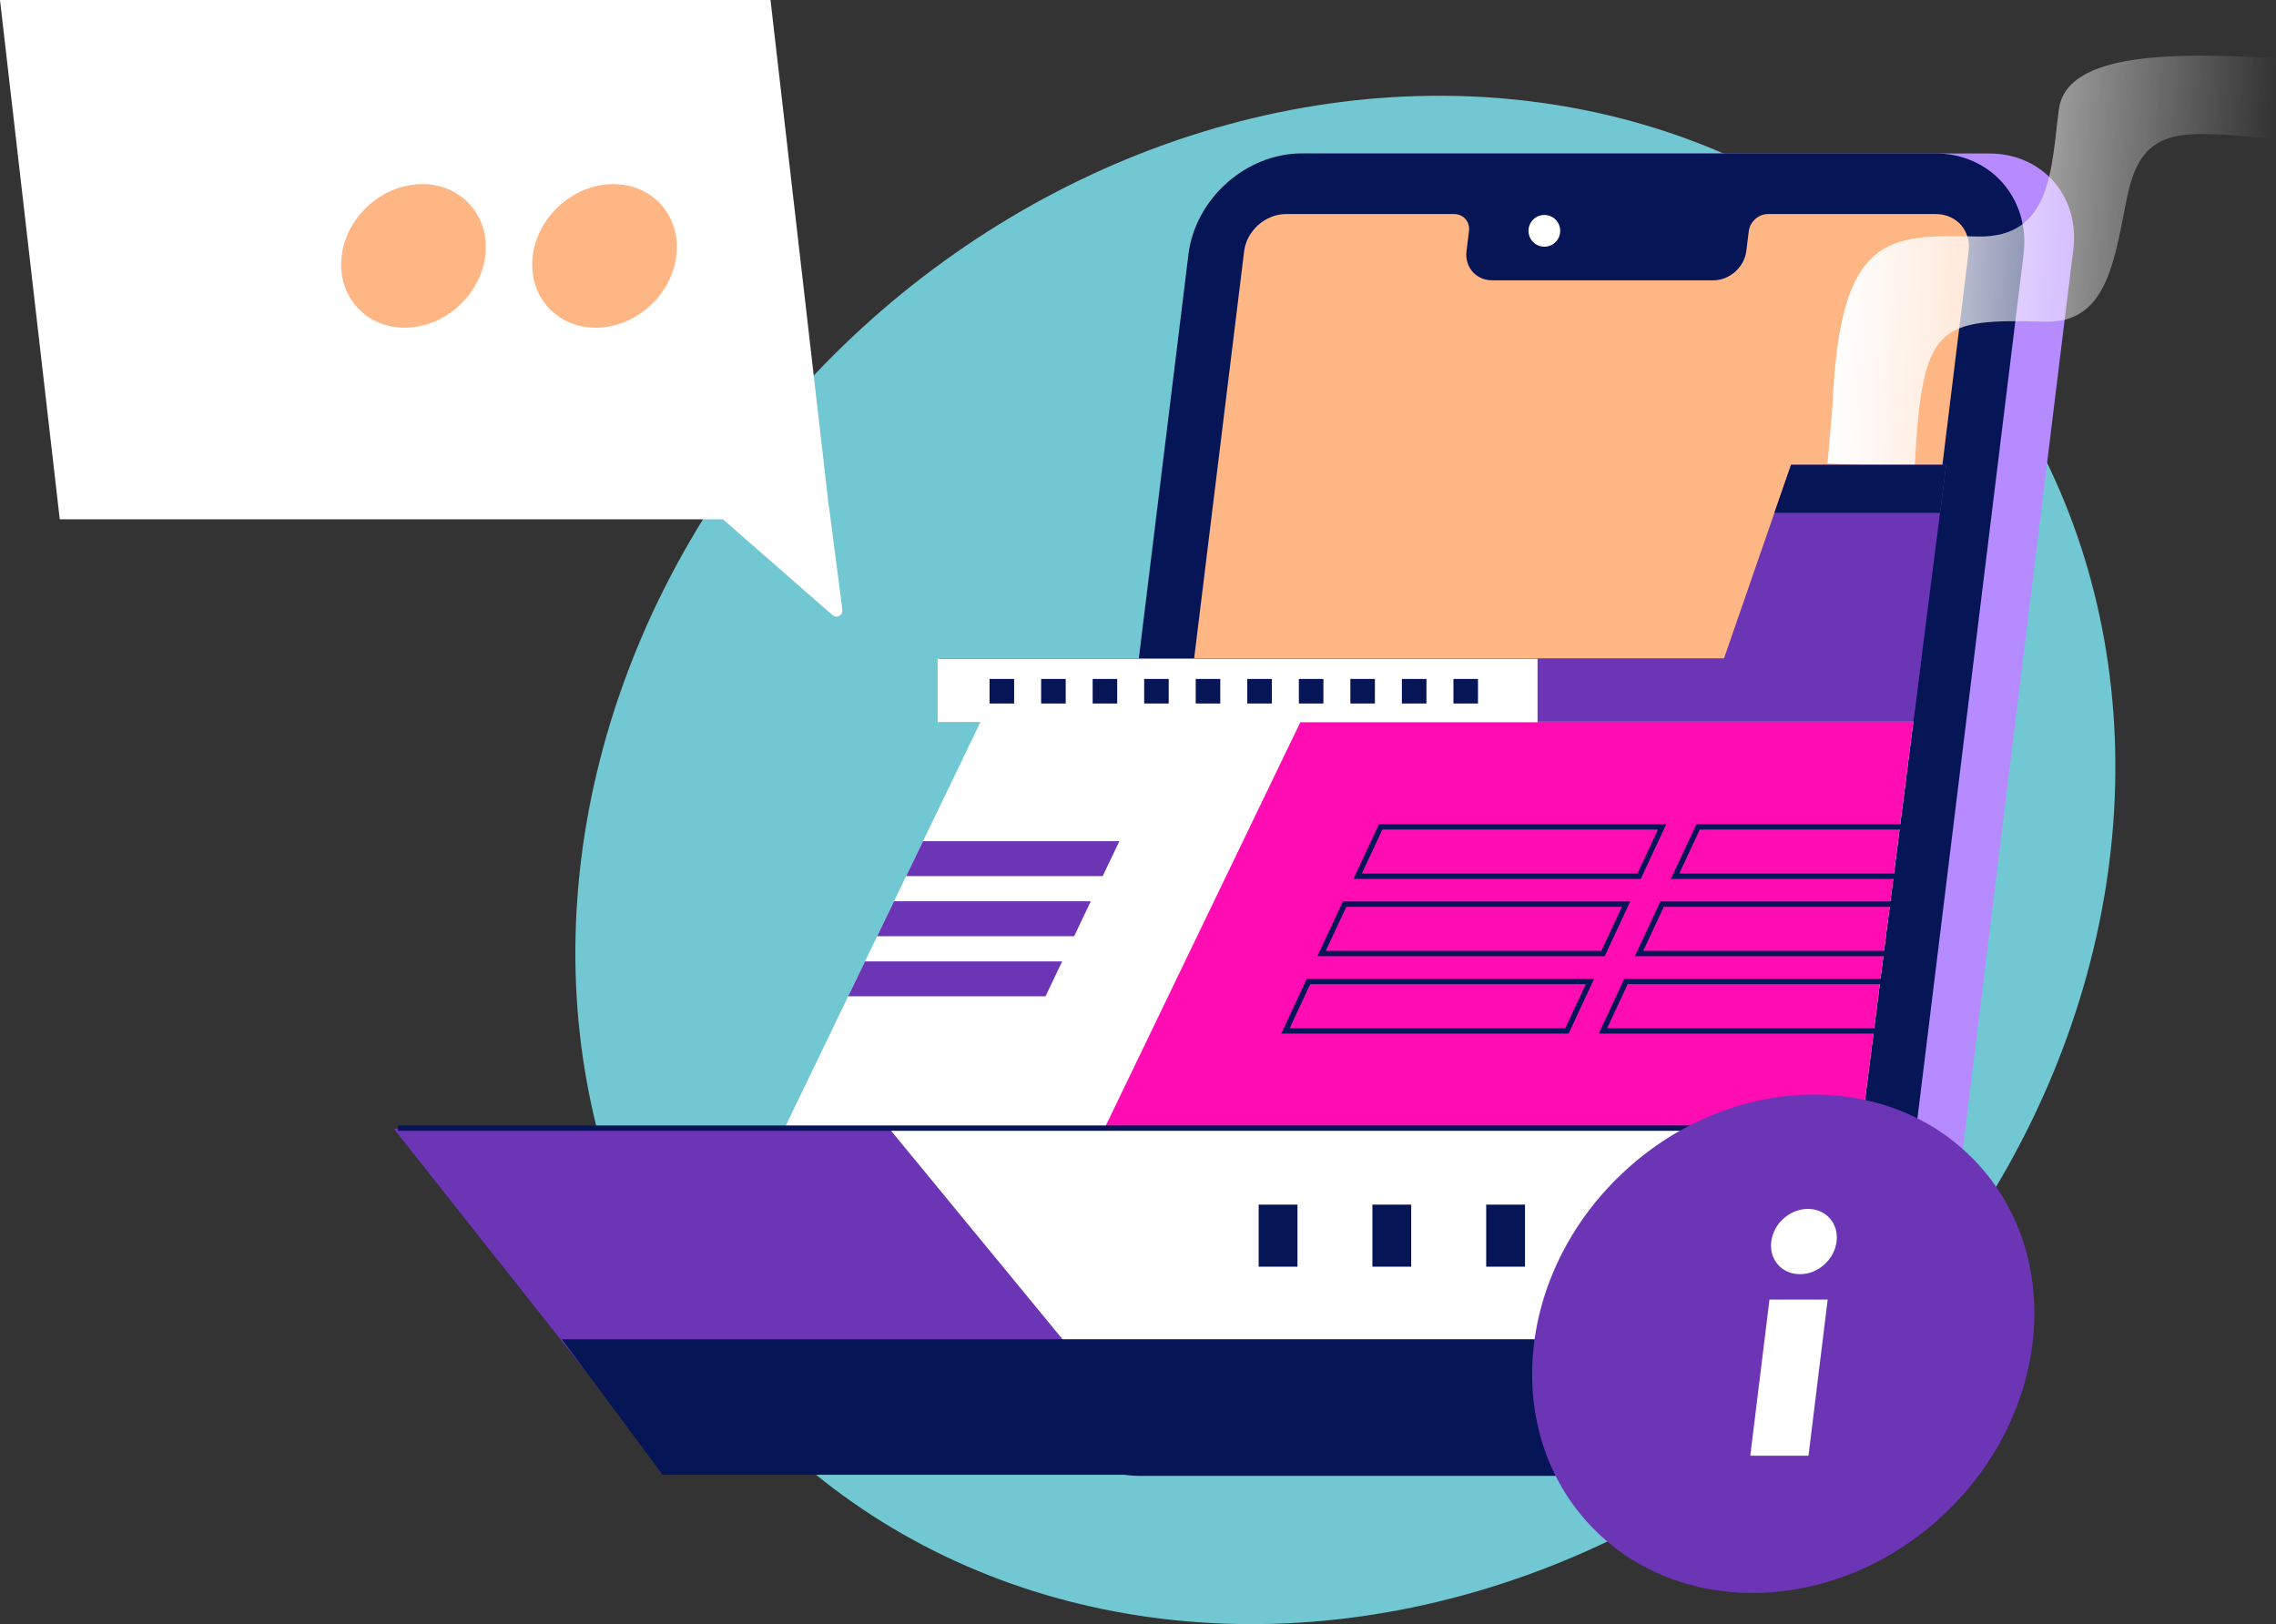 <?xml version="1.0" encoding="UTF-8"?><svg id="Layer_1" xmlns="http://www.w3.org/2000/svg" xmlns:xlink="http://www.w3.org/1999/xlink" viewBox="0 0 424.62 303.01"><rect x="0" y="0" width="424.62" height="303.01" fill="#333333" stroke="none"/><defs><style>.cls-1{fill:url(#linear-gradient);}.cls-1,.cls-2,.cls-3,.cls-4,.cls-5,.cls-6,.cls-7,.cls-8{stroke-width:0px;}.cls-2{fill:#b58bff;}.cls-3{fill:#71c7d2;}.cls-4{fill:#fff;}.cls-5{fill:#ffb685;}.cls-6{fill:#ff0db2;}.cls-7{fill:#6b35b5;}.cls-8{fill:#061556;}</style><linearGradient id="linear-gradient" x1="405.32" y1="53.8" x2="485.24" y2="53.8" gradientTransform="translate(830.39 17.98) rotate(-177.03) scale(1 -1)" gradientUnits="userSpaceOnUse"><stop offset="0" stop-color="#fff" stop-opacity="0"/><stop offset="1" stop-color="#fff"/></linearGradient></defs><ellipse class="cls-5" cx="41.5" cy="47.74" rx="14.24" ry="12.6" transform="translate(-21.44 41.4) rotate(-43.24)"/><ellipse class="cls-3" cx="250.99" cy="160.43" rx="151.6" ry="134.1" transform="translate(-41.75 215.52) rotate(-43.24)"/><polygon class="cls-4" points="154.9 96.89 11.15 96.89 0 0 143.75 0 154.9 96.89"/><ellipse class="cls-5" cx="77.14" cy="47.74" rx="14.24" ry="12.6" transform="translate(-11.76 65.81) rotate(-43.24)"/><ellipse class="cls-5" cx="112.78" cy="47.74" rx="14.24" ry="12.6" transform="translate(-2.08 90.23) rotate(-43.24)"/><path class="cls-2" d="m216.25,275.37h124.61c9.86,0,18.83-7.99,20.04-17.84l25.91-211.05c1.21-9.86-5.8-17.84-15.65-17.84h-124.61c-9.86,0-18.83,7.99-20.04,17.84l-25.91,211.05c-1.21,9.86,5.8,17.84,15.65,17.84Z"/><path class="cls-8" d="m212.58,275.37h118.11c10.41,0,19.88-8.44,21.16-18.85l25.67-209.05c1.28-10.41-6.12-18.85-16.53-18.85h-118.11c-10.41,0-19.88,8.44-21.16,18.85l-25.67,209.05c-1.28,10.41,6.12,18.85,16.53,18.85Z"/><path class="cls-5" d="m274.06,43.12l-.46,3.71c-.37,3.02,1.78,5.47,4.79,5.47h41.27c3.02,0,5.77-2.45,6.14-5.47l.46-3.71c.22-1.76,1.81-3.18,3.57-3.18h31.35c3.84,0,6.57,3.11,6.1,6.95l-25.56,208.16c-.47,3.84-3.97,6.95-7.81,6.95h-121.26c-3.84,0-6.57-3.11-6.1-6.95l25.56-208.16c.47-3.84,3.97-6.95,7.81-6.95h31.35c1.76,0,3.01,1.42,2.79,3.18Z"/><circle class="cls-4" cx="288.12" cy="43.07" r="2.96"/><path class="cls-4" d="m132.9,95.15l21.78-.44,2.48,19.07c.13,1.02-1.07,1.66-1.85.99l-22.41-19.61Z"/><path class="cls-1" d="m357.21,87.3c1.36-27.1,4.35-27.77,24.49-27.29,11.81.28,12.85-12.38,15.21-23.53,2.87-13.54,10.46-11.97,27.2-10.62l.5-15.03c-18.2-.94-39.04-1.38-40.5,9.59s-1.28,24.03-15.22,23.71c-16.79-.39-25.7-.37-27.01,31.68l-.93,10.65,16.26.84Z"/><polygon class="cls-7" points="363.09 86.72 334.15 86.72 317.87 133.71 357.08 133.71 363.09 86.72"/><polygon class="cls-7" points="358.47 122.83 175.2 122.83 175.2 134.76 356.95 134.76 358.47 122.83"/><polygon class="cls-4" points="356.96 134.67 182.94 134.67 145.66 211.98 347.08 211.98 356.96 134.67"/><polygon class="cls-7" points="347.23 210.6 73.47 210.6 124.56 275.16 339.29 272.72 347.23 210.6"/><polygon class="cls-6" points="356.96 134.67 242.63 134.67 205.36 211.98 347.08 211.98 356.96 134.67"/><polygon class="cls-4" points="347.26 210.6 165.93 210.6 217.01 272.72 339.32 272.72 347.26 210.6"/><polygon class="cls-7" points="205.73 163.46 169.06 163.46 172.2 156.95 208.83 156.95 205.73 163.46"/><polygon class="cls-7" points="200.4 174.68 163.65 174.68 166.79 168.16 203.5 168.16 200.4 174.68"/><polygon class="cls-7" points="195.06 185.89 158.24 185.89 161.38 179.38 198.16 179.38 195.06 185.89"/><rect class="cls-8" x="74.28" y="209.99" width="273.36" height="1"/><rect class="cls-4" x="174.94" y="122.9" width="111.92" height="11.85" transform="translate(461.79 257.66) rotate(-180)"/><rect class="cls-8" x="184.62" y="126.68" width="4.58" height="4.58" transform="translate(373.82 257.94) rotate(-180)"/><rect class="cls-8" x="194.23" y="126.68" width="4.58" height="4.58" transform="translate(393.05 257.94) rotate(-180)"/><rect class="cls-8" x="203.85" y="126.68" width="4.58" height="4.58" transform="translate(412.28 257.94) rotate(-180)"/><rect class="cls-8" x="213.47" y="126.68" width="4.58" height="4.58" transform="translate(431.51 257.94) rotate(-180)"/><rect class="cls-8" x="223.08" y="126.68" width="4.58" height="4.58" transform="translate(450.74 257.94) rotate(-180)"/><rect class="cls-8" x="232.7" y="126.68" width="4.58" height="4.58" transform="translate(469.98 257.94) rotate(-180)"/><rect class="cls-8" x="242.31" y="126.68" width="4.58" height="4.58" transform="translate(489.21 257.94) rotate(-180)"/><rect class="cls-8" x="251.93" y="126.68" width="4.58" height="4.58" transform="translate(508.44 257.94) rotate(-180)"/><rect class="cls-8" x="261.55" y="126.68" width="4.58" height="4.58" transform="translate(527.67 257.94) rotate(-180)"/><rect class="cls-8" x="271.16" y="126.68" width="4.58" height="4.58" transform="translate(546.9 257.94) rotate(-180)"/><rect class="cls-8" x="234.82" y="224.76" width="7.24" height="11.58" transform="translate(476.88 461.1) rotate(-180)"/><rect class="cls-8" x="256.05" y="224.76" width="7.24" height="11.58" transform="translate(519.33 461.1) rotate(-180)"/><rect class="cls-8" x="277.27" y="224.76" width="7.24" height="11.58" transform="translate(561.78 461.1) rotate(-180)"/><rect class="cls-8" x="298.5" y="224.76" width="7.24" height="11.58" transform="translate(604.23 461.1) rotate(-180)"/><rect class="cls-8" x="319.72" y="224.76" width="7.24" height="11.58" transform="translate(646.68 461.1) rotate(-180)"/><rect class="cls-8" x="340.95" y="224.76" width="7.24" height="11.58" transform="translate(689.13 461.1) rotate(-180)"/><path class="cls-8" d="m306.11,163.99h-53.61l4.76-10.21h53.61l-4.76,10.21Zm-52.04-1h51.41l3.83-8.21h-51.41l-3.83,8.21Z"/><path class="cls-8" d="m299.38,178.41h-53.61l4.76-10.21h53.61l-4.76,10.21Zm-52.04-1h51.41l3.83-8.21h-51.41l-3.83,8.21Z"/><path class="cls-8" d="m292.65,192.84h-53.61l4.76-10.21h53.61l-4.76,10.21Zm-52.04-1h51.41l3.83-8.21h-51.41l-3.83,8.21Z"/><polygon class="cls-8" points="357.09 163.99 311.72 163.99 316.49 153.78 361.39 153.78 361.39 154.78 317.12 154.78 313.29 162.99 357.09 162.99 357.09 163.99"/><polygon class="cls-8" points="358.29 178.41 305 178.41 309.76 168.2 356.21 168.2 356.21 169.2 310.4 169.2 306.57 177.41 358.29 177.41 358.29 178.41"/><polygon class="cls-8" points="351.57 192.84 298.27 192.84 303.03 182.62 355.86 182.62 355.86 183.62 303.67 183.62 299.84 191.84 351.57 191.84 351.57 192.84"/><polygon class="cls-8" points="342.24 249.88 104.83 249.88 123.62 275.16 339.32 275.16 342.24 249.88"/><polygon class="cls-8" points="363.09 86.72 334.15 86.72 331.04 95.68 361.94 95.68 363.09 86.72"/><ellipse class="cls-7" cx="332.68" cy="250.7" rx="49.44" ry="43.73" transform="translate(-81.41 295.99) rotate(-43.24)"/><path class="cls-4" d="m330.46,231.65c.41-3.38,3.46-6.09,6.84-6.09s5.76,2.72,5.34,6.09c-.41,3.38-3.46,6.09-6.84,6.09s-5.76-2.71-5.35-6.09Zm-3.92,39.96l3.58-29.14h10.86l-3.58,29.14h-10.86Z"/></svg>